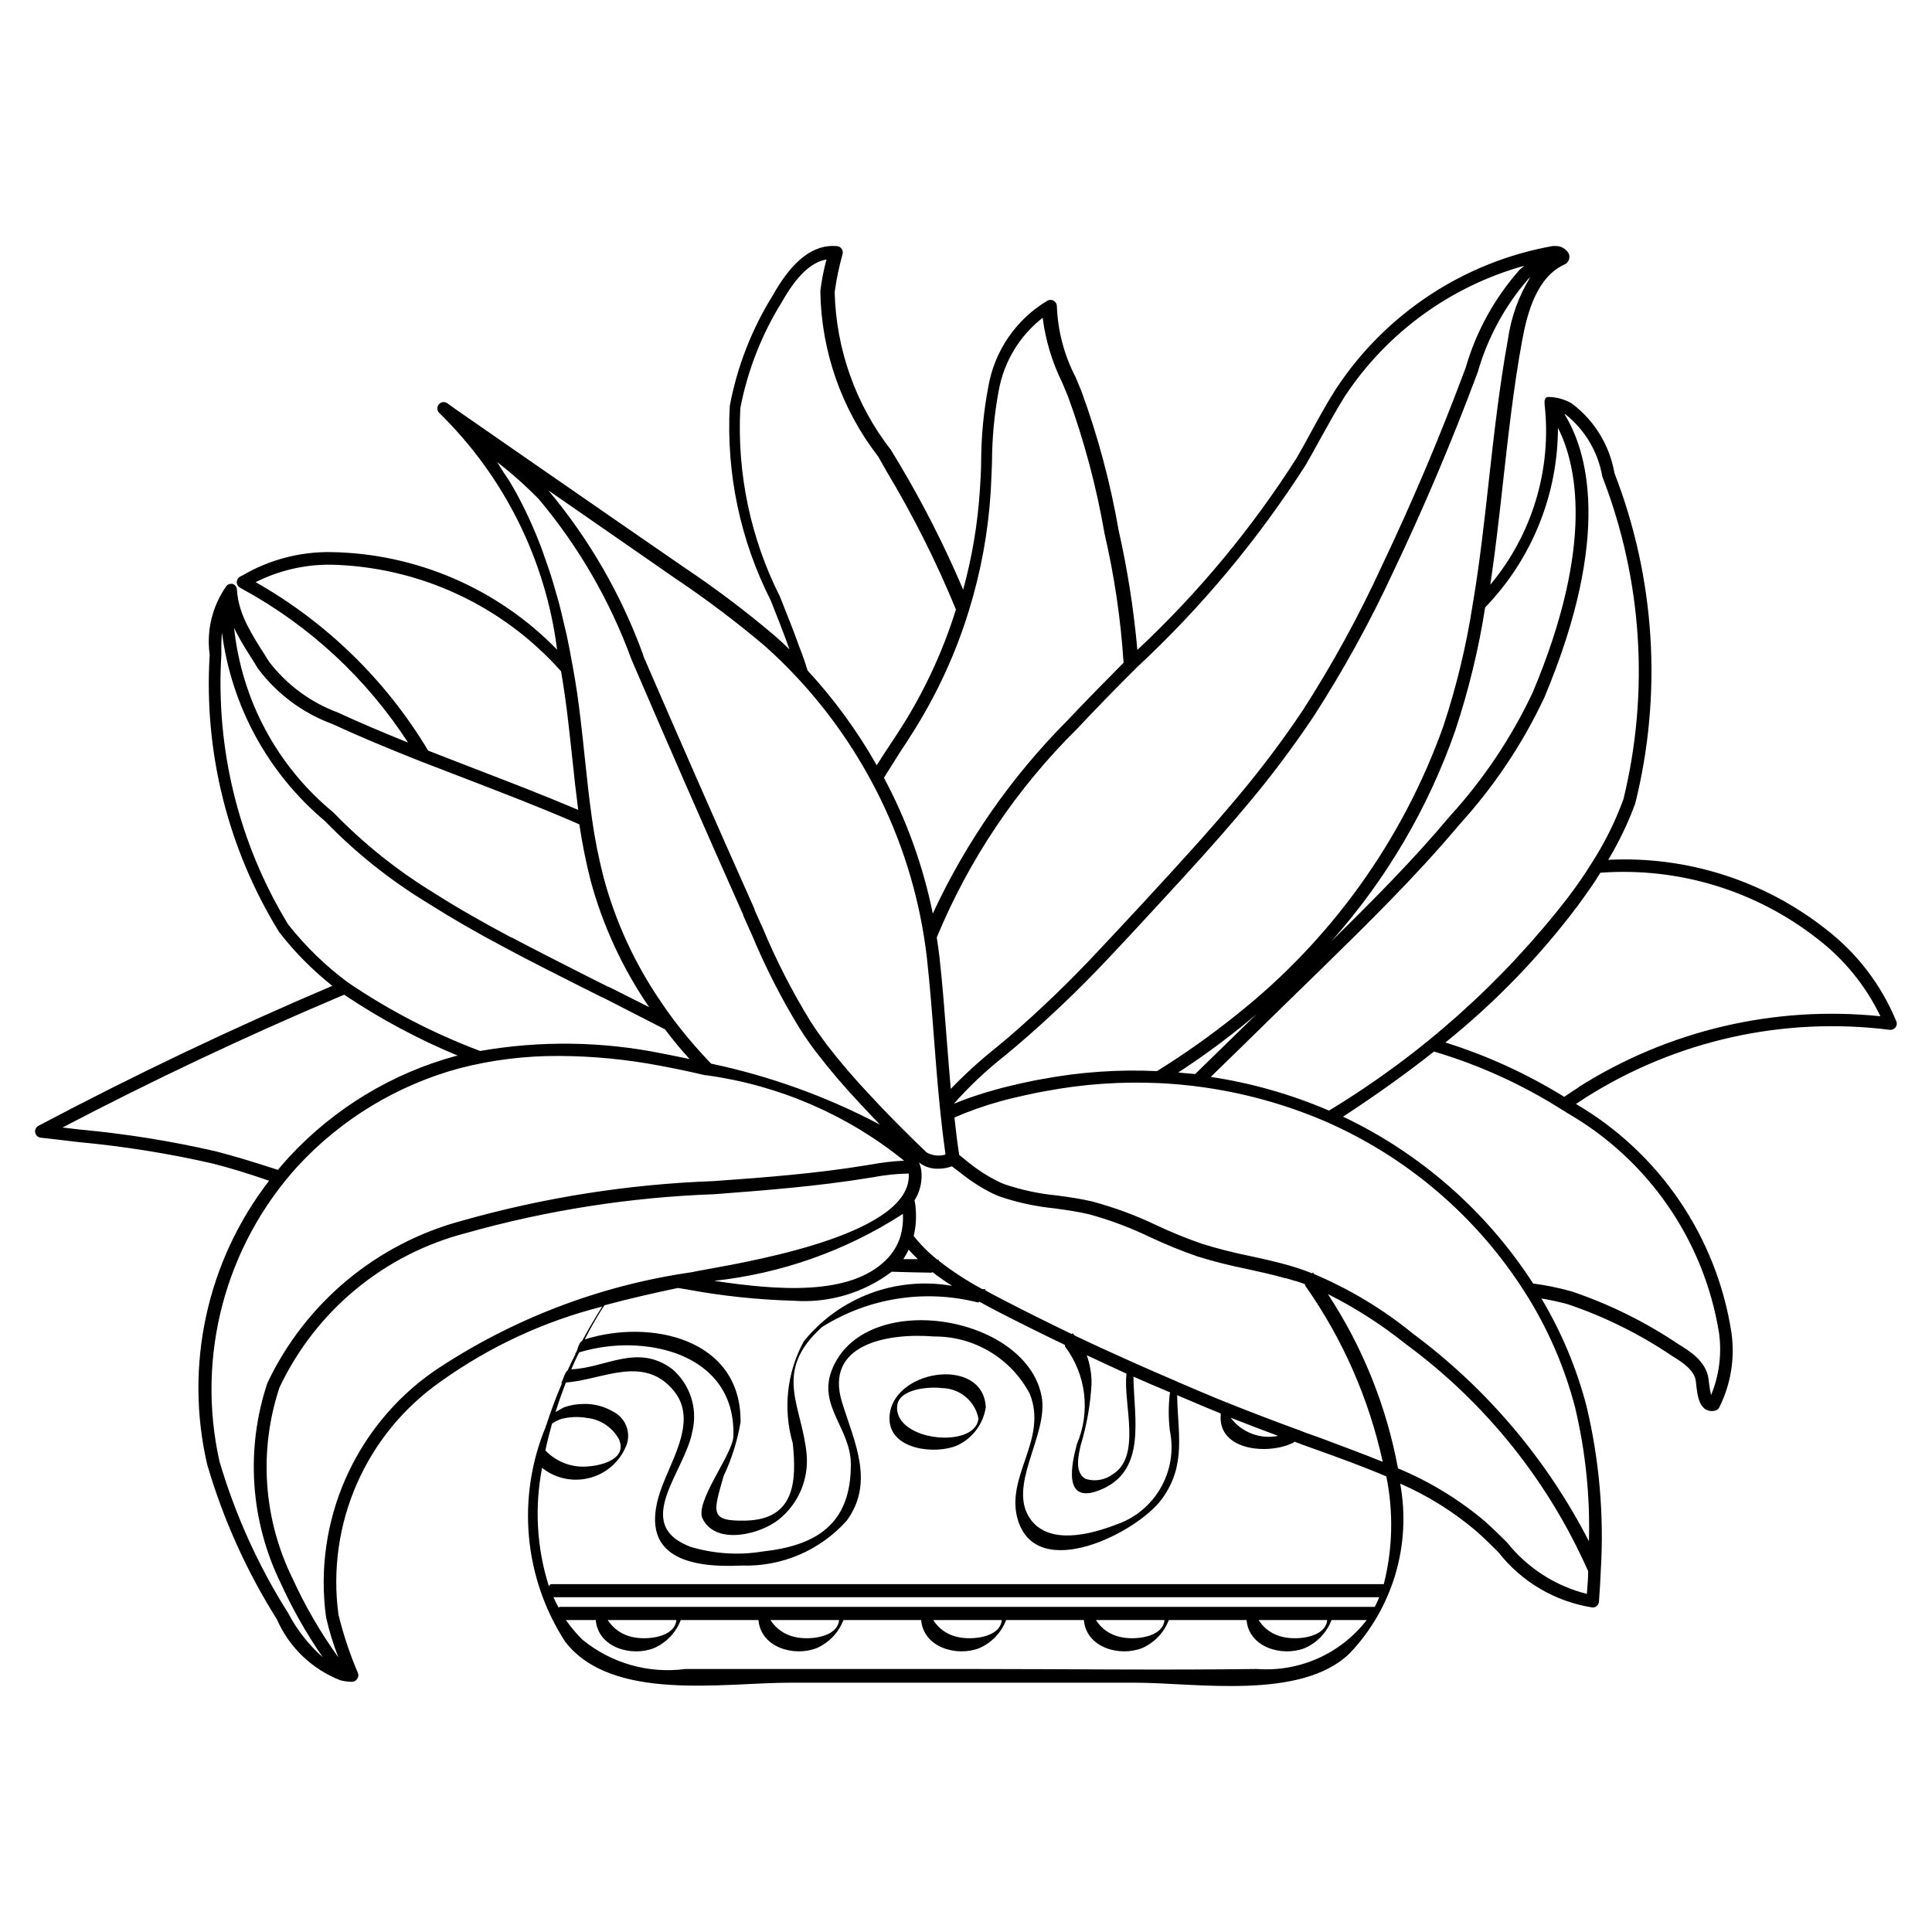 <?xml version="1.0" encoding="UTF-8"?>
<!-- Uploaded to: ICON Repo, www.iconrepo.com, Generator: ICON Repo Mixer Tools -->
<svg fill="#000000" width="800px" height="800px" version="1.1" viewBox="144 144 512 512" xmlns="http://www.w3.org/2000/svg">
 <g>
  <path d="m379.72 519.91c0 8.398 12.258 9.594 17.926 7.16 4.031-1.867 6.863-5.606 7.578-9.992 0.043-0.148 0.043-0.316 0-0.461-1.027-13.48-25.441-9.555-25.504 3.293zm2.039-3.297c0.379-4.555 8.398-5.207 11.945-4.746 4.68 0.082 8.691 3.441 9.594 8.039-0.715 8.148-22.34 6.09-21.539-3.293z"/>
  <path d="m646.57 414.67-0.02 0.02c-3.988-9.742-10.516-18.242-18.895-24.625-16.332-12.785-36.734-19.25-57.457-18.199 2.856-4.746 5.246-9.742 7.16-14.945 7.223-29.031 5.312-59.617-5.5-87.516-1.281-7.367-5.309-13.961-11.273-18.453-1.828-1.09-3.906-1.699-6.023-1.742-0.188-0.02-0.379-0.02-0.566 0l-0.23 0.148-0.25 0.148v0.273c-0.082 0.125-0.148 0.273-0.188 0.418v0.25c-0.02 0.168-0.02 0.316 0 0.484v0.168c1.953 17.254-3.254 34.531-14.379 47.863 1.344-9.027 2.371-18.18 3.359-27.102 1.387-12.363 2.793-25.191 5.059-37.512 1.406-7.727 3.988-17.023 11.355-20.32 0.23-0.082 0.418-0.23 0.566-0.418 0.629-0.652 0.797-1.637 0.418-2.457-0.715-1.238-2.059-1.996-3.504-1.953h-0.734c-23.488 4.199-44.23 17.863-57.371 37.785-2.394 3.715-4.535 7.641-6.613 11.441-1.258 2.309-2.519 4.641-3.84 6.906-11.883 18.684-26.07 35.77-42.234 50.906-0.945-10.664-2.602-21.242-4.953-31.676-2.184-12.574-5.481-24.918-9.867-36.883-0.504-1.281-1.051-2.539-1.594-3.82-2.981-5.773-4.66-12.133-4.914-18.641 0.02-0.945-0.715-1.723-1.66-1.742-0.273 0-0.523 0.043-0.777 0.168-8.355 4.953-14.105 13.328-15.742 22.902-1.238 6.508-1.867 13.121-1.891 19.734 0 2.539-0.188 5.082-0.336 7.621-0.586 8.922-2.059 17.758-4.43 26.367-4.848-11.418-10.453-22.484-16.793-33.145l-2.352-3.883c-9.32-11.988-14.527-26.641-14.906-41.816 0.461-3.422 1.176-6.801 2.098-10.117 0.125-0.461 0.043-0.965-0.25-1.363-0.273-0.398-0.715-0.672-1.195-0.715-6.191-0.586-11.754 3.652-16.984 12.93-5.606 9.004-9.508 18.957-11.461 29.391-0.988 17.852 2.769 35.633 10.852 51.586 1.68 4.199 3.422 8.648 4.977 12.973-1.242-1.195-2.481-2.371-3.719-3.461-7.684-6.527-15.742-12.617-24.121-18.223l-18.242-12.594c-14.168-9.805-28.316-19.586-42.426-29.391l-2.098-1.512c-0.711-0.586-1.781-0.461-2.352 0.254-0.586 0.734-0.48 1.781 0.254 2.371 17.109 16.773 28.086 38.836 31.109 62.621-15.785-16.23-37.387-25.527-60.016-25.863-8.27-0.105-16.438 2.078-23.555 6.297h-0.125l-0.379 0.25c-0.504 0.293-0.82 0.84-0.82 1.426 0 0.586 0.293 1.113 0.797 1.426l0.629 0.355c17.82 9.699 32.938 23.699 43.957 40.723-7.258-2.93-13.156-5.449-18.656-7.988-7.223-2.688-13.52-7.371-18.199-13.48l-1.301-2.098c-1.578-2.371-3.047-4.848-4.367-7.367-0.691-1.363-1.281-2.75-1.762-4.199-0.613-1.828-0.969-3.715-1.074-5.625-0.062-0.293-0.188-0.566-0.398-0.797-0.188-0.23-0.418-0.398-0.691-0.504h-0.211c-0.523-0.082-1.051 0.105-1.406 0.484-3.777 5.312-5.394 11.859-4.492 18.305-1.594 25.801 4.828 51.453 18.391 73.473 4.113 5.309 8.855 10.094 14.105 14.27-26.473 11.25-52.668 23.742-77.879 37.094-0.82 0.441-1.133 1.449-0.691 2.266 0.25 0.484 0.754 0.82 1.301 0.883 2.961 0.316 5.918 0.672 8.879 1.027l1.281 0.148c11.902 1.113 23.742 3 35.395 5.668 4.492 1.133 9.215 2.582 14.969 4.555-16.48 21.328-22.504 48.934-16.414 75.195 4.219 14.465 10.434 28.277 18.473 41.039 3.234 7.391 9.277 13.203 16.793 16.145 1.008 0.273 2.035 0.398 3.066 0.418 0.586 0 1.113-0.293 1.426-0.777 0.336-0.461 0.398-1.051 0.188-1.574-2.141-5.016-3.883-10.203-5.164-15.512-3.211-24.035 7.262-47.863 27.164-61.758 12.891-9.215 27.375-15.934 42.738-19.816-1.805 2.856-3.609 5.898-5.332 9.109-1.051 0.441-1.238 3.191-1.953 3.441h0.211c-0.734 1.426-1.426 2.898-2.098 4.367-0.797 0.484-1.449 3.379-1.785 3.379h0.309c-1.574 3.652-2.961 7.391-4.199 11.211-0.105 0.188-0.188 0.316-0.25 0.316h0.148c-7.766 18.684-5.856 40.012 5.144 56.992 12.324 15.996 41.836 10.852 59.703 10.852h91.105c16.414 0 44.211 4.766 57.121-7.809 11.379-11.988 16.352-28.695 13.352-44.945 7.305 3.191 14.105 7.43 20.172 12.594 1.953 1.723 3.926 3.652 5.816 5.543 6.172 7.914 15.113 13.16 25.023 14.695 0.883 0 1.594-0.691 1.66-1.555 0.211-2.731 0.379-5.438 0.484-8.164 0.902-14.695-0.379-29.43-3.801-43.746-2.625-9.992-6.633-19.566-11.922-28.422 2.371 0.379 4.723 0.902 7.031 1.531 9.805 3.316 19.125 7.957 27.688 13.75 2.769 1.68 5.773 3.715 6.191 6.57l0.125 1.133c0.273 2.352 0.586 5.016 2.332 6.297 0.523 0.355 1.133 0.547 1.762 0.547 0.316 0 0.629-0.043 0.945-0.125 0.441-0.105 0.82-0.398 1.027-0.797 3.086-6.129 4.219-13.059 3.254-19.859-3.926-25.379-19.062-47.633-41.207-60.605 0.859-0.566 1.723-1.156 2.582-1.699 23.953-15.156 52.438-21.496 80.566-17.949 0.922 0.105 1.762-0.547 1.867-1.449 0.035-0.273-0.004-0.543-0.09-0.797zm-87.703-160.86c5.164 4.094 8.648 9.973 9.762 16.48 10.578 27.246 12.531 57.078 5.606 85.48-2.164 5.941-4.977 11.609-8.398 16.918-1.828 2.961-3.926 6.023-6.297 9.133-17.445 22.547-38.879 41.691-63.27 56.449h-0.188c-9.992-4.281-20.469-7.262-31.215-8.879l9.469-9.238c6.59-6.465 13.184-12.91 19.773-19.312 12.426-12.176 25.297-24.77 36.715-38.395 9.109-10.012 16.688-21.328 22.441-33.586 18.262-43.496 11.105-65.77 5.375-75.047zm-98.137 174.82c-1.492-0.105-3-0.273-4.492-0.398 5.984-3.906 11.754-8.102 17.297-12.594 1.176-0.945 2.309-1.93 3.465-2.898l-5.016 4.914zm96.141-171.25c4.785 9.383 9.91 30.629-6.656 70.051-5.625 11.965-13.016 23.027-21.914 32.789-9.781 11.691-20.699 22.629-31.488 33.23 14.504-16.289 25.672-35.266 32.852-55.859 3.527-10.645 6.191-21.539 7.914-32.621 12.348-12.766 19.273-29.832 19.293-47.59zm-7.367-39.863c-3.066 4.996-5.059 10.578-5.879 16.375-2.289 12.594-3.715 25.336-5.102 37.785-1.176 10.621-2.394 21.602-4.199 32.242-1.699 11.082-4.324 21.98-7.852 32.621-10.789 30.207-29.895 56.762-55.082 76.621-6.633 5.312-13.562 10.223-20.781 14.695-10.16-0.484-20.34 0.23-30.332 2.098l-2.098 0.379c-2.309 0.484-4.746 1.008-7.223 1.617-1.113 0.273-2.227 0.566-3.336 0.883-3.672 1.008-7.305 2.227-10.832 3.672 4.051-4.598 8.523-8.797 13.328-12.594l3.422-2.856c8.5-7.262 16.582-14.988 24.246-23.152 3.738-3.945 7.43-7.934 11.125-11.945l1.512-1.637c8.629-9.34 16.375-17.801 23.723-26.598 6.445-7.598 12.426-15.574 17.969-23.848 7.871-12.195 14.883-24.918 20.992-38.078 8.145-17.066 15.598-34.656 22.168-52.27l0.316-0.82c2.625-9.152 7.199-17.633 13.457-24.812zm-39.066 313.89c-5.414-2.227-10.938-4.199-16.414-6.297l-4.199-1.492-1.492-0.586 0.148-0.168-0.273 0.125c-6.32-2.309-12.617-4.723-18.895-7.223v-0.25l-0.105 0.211c-4.449-1.785-8.859-3.695-13.289-5.582v-0.02c-3.84-1.637-7.641-3.297-11.461-4.996-5.227-2.352-10.496-4.723-15.641-7.199-0.188-0.211-0.379-0.441-0.586-0.652l-0.188 0.273c-6.129-2.961-12.238-5.984-18.262-9.109-1.594-0.82-3.168-1.66-4.766-2.539l0.168-0.273h-0.859c-4.074-2.184-7.957-4.723-11.609-7.559l0.188-0.211-0.461-0.004c-2.332-1.848-4.449-3.969-6.297-6.297 0.586-2.5 0.754-5.059 0.484-7.598 0-0.609-0.168-1.219-0.273-1.848 1.324-2.098 1.973-4.535 1.867-7.012-0.02-0.715-0.125-1.426-0.336-2.098-0.082-0.316-0.211-0.629-0.336-0.922 1.492 1.156 3.336 1.723 5.207 1.637 1.195 0 2.371-0.23 3.504-0.629l2.434 1.848c2.644 2.121 5.5 3.945 8.543 5.438 0.609 0.293 1.238 0.547 1.891 0.777 4.617 1.555 9.383 2.582 14.234 3.066 3.043 0.418 6.191 0.859 9.152 1.555 5.668 1.531 11.168 3.609 16.457 6.172 4.051 1.891 8.188 3.57 12.406 5.039 4.281 1.324 8.629 2.414 13.016 3.297 3.402 0.754 6.906 1.512 10.285 2.477h0.188c0.629 0.168 1.281 0.379 1.93 0.586 0.965 0.188 2.016 0.629 3.066 0.988-0.043 0.105-0.043 0.23 0 0.336 9.91 14.051 16.902 29.941 20.574 46.738zm-27.711-6.887c-4.766 0.965-9.676-0.902-12.594-4.809 4.199 1.66 8.398 3.234 12.594 4.809zm-50.715-21.371c3.527 1.66 7.031 3.273 10.496 4.871v0.293c-0.84 7.684 4.051 21.621-3.59 26.367-2.078 1.555-4.766 2.016-7.242 1.238-2.981-1.723-1.891-6.152-1.301-8.836 1.617-5.332 2.602-10.852 2.898-16.414 0.02-2.562-0.422-5.106-1.262-7.519zm-44.777-25.461h-3.84c0.523-0.82 1.008-1.66 1.406-2.539v0.02c0.777 0.859 1.594 1.699 2.434 2.519zm102.82-210.51c1.344-2.309 2.625-4.641 3.906-6.992 2.098-3.738 4.199-7.621 6.465-11.211 11.168-16.879 28.066-29.156 47.566-34.555-0.418 0.379-0.883 0.691-1.281 1.07-6.633 7.496-11.523 16.352-14.297 25.969l-0.316 0.84c-6.527 17.508-13.961 35.016-22.043 51.996-6.004 13.059-12.93 25.695-20.699 37.785-5.457 8.188-11.398 16.039-17.738 23.555-7.305 8.711-15.008 17.152-23.617 26.473l-1.512 1.637c-3.695 3.969-7.367 7.957-11.105 11.902-7.559 8.125-15.535 15.828-23.93 23.09l-3.402 2.832c-4.262 3.402-8.312 7.074-12.09 11-0.379-4.367-0.734-8.734-1.07-13.121-0.547-7.055-1.09-14.336-1.91-21.684-0.211-1.785-0.461-3.57-0.734-5.332 8.566-20.699 21.203-39.484 37.137-55.23 5.164-5.5 10.496-10.98 15.848-16.289 17.156-15.949 32.207-34.004 44.824-53.734zm-89.32 38.75c3.191-10.285 5.144-20.906 5.816-31.656 0.148-2.562 0.23-5.144 0.336-7.703 0.02-6.422 0.609-12.824 1.805-19.145 1.387-7.621 5.519-14.441 11.629-19.207 0.754 5.941 2.5 11.734 5.144 17.109 0.523 1.258 1.07 2.519 1.574 3.758 4.305 11.797 7.535 23.953 9.676 36.316 2.602 11.25 4.305 22.715 5.039 34.238-4.934 4.992-10.016 10.113-14.863 15.277-14.777 14.84-26.871 32.16-35.688 51.18-2.562-12.555-6.906-24.688-12.953-35.98 1.406-2.246 2.793-4.473 4.199-6.676 1.219-1.848 2.434-3.672 3.59-5.543 6.277-9.969 11.23-20.719 14.695-31.969zm-50.066-3.863c-7.769-15.43-11.379-32.641-10.477-49.898 1.93-10.012 5.668-19.566 11.062-28.215 3.883-6.887 7.746-10.496 11.777-11.188-0.754 2.75-1.301 5.562-1.637 8.398 0.23 15.91 5.625 31.301 15.367 43.875l2.246 3.965c7.012 11.691 13.141 23.91 18.324 36.527-3.359 10.77-8.082 21.055-14.066 30.605-1.156 1.848-2.371 3.672-3.57 5.481-1.195 1.805-2.266 3.441-3.359 5.184-5.117-9.047-11.27-17.488-18.32-25.105-0.629-2.098-1.301-4.031-2.098-6.023-1.621-4.535-3.465-9.156-5.25-13.605zm-45.93-17.422 18.242 12.66c8.27 5.543 16.227 11.547 23.824 17.988 2.875 2.562 5.75 5.375 8.566 8.398 7.598 8.188 14.129 17.297 19.438 27.121 7.012 12.93 11.754 26.977 14.066 41.5 0.316 1.867 0.547 3.777 0.777 5.668 0.797 7.285 1.363 14.527 1.891 21.559 0.441 5.711 0.883 11.379 1.449 17.066l0.273 2.688c0.355 3.465 0.777 6.949 1.281 10.496v0.188c-1.66 0.504-3.465 0.293-4.977-0.566l-0.672-0.652-0.273-0.25c-1.113-1.07-2.203-2.098-3.316-3.234-1.867-1.828-3.738-3.715-5.606-5.625s-3.359-3.504-5.016-5.289c-4.156-4.367-8.082-8.965-11.754-13.73-1.531-2.098-2.918-4.008-4.199-6.047-4.828-7.871-9.047-16.102-12.594-24.625l-0.547-1.195-1.645-3.691v-0.168c-10.117-22.652-19.965-45.152-29.391-66.902l-0.207-0.715c-5.754-15.742-14.191-30.395-24.961-43.242l-0.125-0.125zm-13.414 16.352c-0.441-1.555-0.883-3.106-1.367-4.598-0.336-1.07-0.691-2.098-1.051-3.106-0.484-1.406-0.965-2.812-1.469-4.199l-1.195-3.004c-0.523-1.277-1.07-2.559-1.637-3.82-0.566-1.258-0.883-1.91-1.324-2.832-0.438-0.926-1.195-2.394-1.805-3.547-0.609-1.156-0.965-1.785-1.449-2.644s-1.324-2.266-2.098-3.359c-0.777-1.094-1.008-1.617-1.531-2.394-0.23-0.355-0.418-0.715-0.652-1.051 3.906 3.023 7.598 6.32 11.043 9.844 10.559 12.578 18.852 26.914 24.496 42.324l0.273 0.652c9.363 21.789 19.23 44.355 29.391 67.176v0.125c0.523 1.195 1.07 2.394 1.594 3.609l0.547 1.176c3.609 8.711 7.894 17.152 12.824 25.191 1.344 2.098 2.769 4.199 4.387 6.297 3.738 4.871 7.727 9.531 11.945 13.98 1.637 1.762 3.273 3.484 4.953 5.227-14.086-7.43-29.137-12.867-44.734-16.164-0.715-0.734-1.406-1.449-2.098-2.227-2.688-2.898-5.289-6.023-7.746-9.258-1.195-1.594-2.352-3.211-3.465-4.891-6.863-9.992-11.988-21.098-15.156-32.812-1.324-5.144-2.371-10.348-3.106-15.598-0.777-5.5-1.387-11.125-1.953-16.582-0.336-3.129-0.652-6.297-1.027-9.34-0.566-4.914-1.238-9.742-2.098-14.336-0.504-2.938-1.07-5.816-1.66-8.605-0.211-0.922-0.441-1.805-0.652-2.731-0.418-1.828-0.84-3.652-1.301-5.414-0.273-1.055-0.586-2.102-0.879-3.09zm-79.562-2.707h-0.043c6.172-3.106 13.016-4.703 19.922-4.641 23.387 0.523 45.512 10.77 61.047 28.254 0.754 4.41 1.406 8.988 1.93 13.668 0.379 3.086 0.691 6.297 1.027 9.277 0.461 4.535 0.988 9.195 1.594 13.812l-0.293-0.148c-9.086-3.859-18.449-7.449-27.496-10.934-3.988-1.555-8-3.086-11.988-4.66-11.125-18.578-26.867-33.945-45.699-44.629zm-5.227 13.141c1.344 2.644 2.961 5.184 4.535 7.641l1.281 2.098c5.016 6.699 11.859 11.801 19.711 14.695 6.695 3.086 13.938 6.152 23.488 9.93 4.199 1.637 8.398 3.254 12.594 4.848 9.027 3.484 18.367 7.074 27.289 10.914l2.098 0.922c0.754 5.059 1.762 10.078 3.023 15.031 3.258 11.93 8.484 23.199 15.477 33.402l-10.727-5.394h-0.129l-6.172-3.106c-6.297-3.211-12.93-6.527-19.312-9.93h-0.125c-7.684-4.074-14.402-7.914-20.488-11.797-9.781-5.961-18.766-13.141-26.723-21.371-14.883-12.219-24.328-29.832-26.324-48.977zm13.793 77.504c-13.078-21.496-19.23-46.5-17.656-71.605-0.062-1.891-0.02-3.801 0.148-5.688 2.5 19.48 12.238 37.324 27.289 49.941 8.125 8.398 17.297 15.703 27.289 21.77 6.152 3.906 12.891 7.809 20.613 11.883 6.445 3.465 13.078 6.801 19.5 10.035l6.066 3.043h0.105l16.547 8.477c2.098 2.75 4.199 5.375 6.527 7.871-3.484-0.734-6.047-1.238-7.137-1.449-15.953-3.254-32.348-3.484-48.387-0.691-12.324-4.641-24.078-10.727-34.973-18.117-5.984-4.43-11.336-9.633-15.934-15.469zm-19.125 60.184c-11.797-2.707-23.785-4.641-35.832-5.75l-1.258-0.148-3.547-0.418c23.824-12.469 48.469-24.121 73.473-34.699l1.176-0.484c9.508 6.383 19.629 11.797 30.207 16.184h-0.484c-17.004 4.598-32.391 13.918-44.355 26.848-1.008 1.09-1.973 2.227-2.938 3.379-6.449-2.098-11.57-3.652-16.441-4.91zm19.145 122.34c-7.894-12.469-14-25.988-18.18-40.156-6.254-27.918 1.512-57.141 20.781-78.301 11.523-12.449 26.324-21.41 42.699-25.863 8.691-2.266 17.656-3.359 26.641-3.297 8.965 0.043 17.887 0.922 26.68 2.602 3.527 0.652 7.598 1.492 11.965 2.519h0.316c19.188 2.644 37.281 10.453 52.332 22.629-3 0.148-5.984 0.504-8.941 1.051l-1.051 0.168c-13.352 2.203-27.164 3.254-40.535 4.199-22.547 0.82-44.902 4.344-66.609 10.496-22.691 6.066-41.562 21.812-51.598 43.035-5.816 17.488-4.535 36.566 3.59 53.109 3.106 6.844 6.844 13.395 11.125 19.566-3.758-3.316-6.883-7.309-9.215-11.758zm38.48-63.961c-20.887 14.672-31.867 39.781-28.422 65.074 0.82 3.633 1.91 7.18 3.254 10.645-4.703-6.551-8.773-13.539-12.113-20.867-7.766-15.742-9.027-33.922-3.504-50.59 9.574-20.34 27.73-35.371 49.5-40.996 21.453-6.047 43.559-9.488 65.832-10.285 13.434-1.027 27.289-2.098 40.809-4.305l1.07-0.168c3.148-0.609 6.359-0.945 9.574-1.008v0.188c0.754 15.305-38.625 22.523-53.445 25.191-1.68 0.293-3.106 0.566-4.199 0.797-24.484 3.527-47.848 12.531-68.355 26.324zm124.46-41.734c0.105 1.91-0.105 3.84-0.609 5.688-0.691 2.371-1.973 4.535-3.715 6.297-9.719 9.867-29.262 8.145-45.699 5.688 17.801-1.93 34.91-7.977 49.941-17.695zm-79.121 24.164c6.508-1.762 13.016-3.234 19.48-4.598l2.352 0.379c9.32 1.742 18.766 2.731 28.254 3 9.32 0.691 18.598-2.035 26.051-7.684 3.527 0.105 7.055 0.211 10.496 0.25 0.125-0.02 0.23-0.062 0.316-0.148 1.66 1.301 3.422 2.5 5.227 3.652-14.82-2.625-29.871 3-39.34 14.695-4.492 8.27-5.543 17.969-2.918 26.996 1.051 10.012 0.609 20.195-12.426 20.508-9.719 0.23-8.668-2.098-5.879-11.84 2.141-4.535 3.633-9.32 4.473-14.254 0.25-22.316-24.141-27.395-41.293-21.914 1.578-3.102 3.297-6.125 5.207-9.043zm-6.672 12.469c16.898-5.207 41.629-0.062 40.852 22.273-0.148 4.723-10.348 17.422-8.145 21.832 3.547 7.055 15.176 4.199 20.215 0.168 5.184-4.176 7.934-10.645 7.348-17.277-1.195-12.93-9.152-21.77 4.051-33.691 12.301-7.766 27.246-10.117 41.355-6.527 0.148-0.02 0.273-0.105 0.355-0.211 1.555 0.859 3.129 1.699 4.703 2.519 5.941 3.066 11.945 6.047 17.988 8.941v0.379c5.625 7.453 6.824 17.32 3.168 25.902-1.469 5.481-3.609 15.703 5.543 12.387 13.246-4.809 9.531-19.25 9.445-30.27 3.234 1.449 6.488 2.832 9.762 4.199l-0.125 0.293c-0.379 3.234-0.379 6.508 0 9.762 2.246 10.746-3.883 21.477-14.273 24.98-6.508 2.519-17.508 5.481-22.547-1.301-6.59-8.879 4.848-22.523 2.832-32.77-4.199-21.727-47.336-28.613-55.648-6.738-3.57 9.383 5.039 15.367 5.102 24.664 0.125 16.227-9.426 21.727-23.387 23.258-6.383 1.051-12.91 0.609-19.102-1.238-15.742-6.004-1.344-19.984 0.523-30.73 1.426-6.066-0.672-12.406-5.438-16.438-9.172-6.781-17.59-0.23-26.68 0.125 0.652-1.531 1.324-3.043 2.102-4.492zm-7.203 18.871c0.797-0.523 1.637-0.945 2.519-1.258 2.184-0.523 4.449-0.629 6.656-0.25 3.633 0.355 6.844 2.5 8.586 5.711 2.098 4.953-4.008 6.801-7.914 7.117-4.305 0.504-8.605-1.051-11.609-4.199 0.504-2.441 1.113-4.769 1.762-7.121zm186.81 65.035c-25.336 0.336-50.719 0-76.055 0h-75.402c-9.781 1.301-19.648-1.512-27.289-7.766-1.617-1.594-3.086-3.336-4.387-5.207h7.914c0.609 7.262 9.383 9.805 15.406 7.453 3.273-1.426 5.836-4.113 7.117-7.453l20.594-0.004c0.609 7.262 9.383 9.805 15.406 7.453 3.273-1.426 5.836-4.113 7.117-7.453h20.594c0.609 7.262 9.383 9.805 15.406 7.453 3.273-1.426 5.836-4.113 7.117-7.453h20.594c0.609 7.262 9.383 9.805 15.406 7.453 3.273-1.426 5.836-4.113 7.117-7.453h20.594c0.609 7.262 9.383 9.805 15.406 7.453 3.273-1.426 5.836-4.113 7.117-7.453h9.32c-6.906 8.945-17.82 13.816-29.094 12.977zm-172.05-12.977h18.199c-0.461 4.723-8.062 5.352-11.629 4.512-2.707-0.543-5.078-2.18-6.57-4.512zm43.117 0h18.199c-0.461 4.723-8.062 5.352-11.629 4.512-2.707-0.543-5.078-2.18-6.57-4.512zm43.141 0h18.18c-0.461 4.723-8.062 5.352-11.629 4.512-2.711-0.543-5.082-2.16-6.551-4.512zm43.117 0h18.18c-0.461 4.723-8.062 5.352-11.629 4.512-2.711-0.543-5.082-2.16-6.551-4.512zm43.117 0h18.18c-0.461 4.723-8.062 5.352-11.629 4.512-2.711-0.543-5.082-2.16-6.551-4.512zm30.797-3.484h-215.95c-0.148 0.02-0.273 0.082-0.355 0.188-0.484-0.902-0.945-1.805-1.363-2.75h218.84c-0.363 0.883-0.762 1.746-1.18 2.562zm2.391-6.106v0.082h-220.64c-0.23 0-0.441 0.211-0.629 0.547-3.234-10.141-3.84-20.93-1.805-31.363 6.215 4.953 15.262 3.926 20.215-2.289 0.691-0.859 1.281-1.805 1.742-2.812 1.867-3.504 0.547-7.852-2.961-9.719h-0.023c-2.562-1.555-5.543-2.289-8.543-2.098-1.531 0.043-3.023 0.336-4.473 0.82-0.547 0.188-1.594 0.902-2.394 1.301 0.84-2.664 1.762-5.289 2.75-7.828 9.574-0.652 20.508-7.473 28.508 2.098 7.012 8.398-1.555 19.543-4.008 28.383-4.324 15.598 7.934 18.727 22.105 18.031 10.578 0.355 20.762-4.008 27.816-11.902 7.391-10.098 2.098-20.637-1.238-31.34-4.766-15.344 11.859-18.473 24.395-17.465 10.645-0.062 20.445 5.816 25.379 15.262 4.809 12.219-6.719 21.938-3.148 33.461 5.144 16.562 31.488 3.359 38.102-5.625s4.199-17.508 4.074-27.543c3.84 1.637 7.684 3.297 11.547 4.848v0.23c-0.883 9.824 13.016 10.789 19.332 7.453l0.23-0.211 1.805 0.691 4.199 1.512c6.129 2.203 12.344 4.449 18.324 7.012 1.906 9.422 1.695 19.145-0.656 28.465zm53.805 2.664c-8.375-2.098-15.809-6.906-21.18-13.664-1.93-1.91-3.926-3.863-5.961-5.668-6.887-5.793-14.609-10.477-22.922-13.938-3.043-16.48-9.363-32.18-18.578-46.184 7.285 3.652 14.168 8.062 20.531 13.16 21.141 15.512 37.848 36.297 48.449 60.289-0.004 2.102-0.195 4.012-0.34 6.004zm-3.109-49.352c2.75 11.586 3.988 23.512 3.652 35.414-11.125-21.664-27.059-40.492-46.625-55.02-7.934-6.488-16.773-11.797-26.219-15.809l-0.316-0.461-0.148 0.293c-1.324-0.523-2.688-1.027-4.051-1.469l-1.996-0.609c-3.527-1.008-7.137-1.805-10.621-2.562-4.242-0.859-8.461-1.93-12.594-3.211-4.113-1.426-8.145-3.086-12.09-4.934-5.481-2.625-11.188-4.723-17.066-6.297-3.106-0.734-6.297-1.176-9.445-1.594-4.598-0.441-9.152-1.426-13.539-2.898-0.547-0.188-1.09-0.418-1.617-0.672-2.832-1.387-5.5-3.086-7.957-5.059l-2.602-2.098-0.125-0.82c-0.461-3.023-0.797-6.066-1.133-9.09 3.84-1.68 7.789-3.086 11.82-4.199 1.09-0.316 2.098-0.586 3.254-0.859 2.434-0.586 4.828-1.113 7.074-1.574l2.098-0.379c9.91-1.867 20.004-2.562 30.082-2.098 15.074 0.715 29.895 4.137 43.77 10.055 21.832 9.488 40.324 25.297 53.09 45.387 6 9.422 10.492 19.73 13.305 30.562zm38.125-19.859c0.777 5.606 0.062 11.293-2.098 16.52-0.25-1.051-0.441-2.121-0.547-3.191l-0.148-1.195c-0.652-4.66-5.289-7.473-7.766-8.965-8.816-5.961-18.391-10.707-28.465-14.105-3.359-0.945-6.758-1.66-10.223-2.098-12.363-19.145-29.809-34.449-50.383-44.23 8.773-5.731 16.793-11.461 24.098-17.254 11.902 3.527 23.281 8.691 33.777 15.324 0.355 0.188 0.691 0.418 1.051 0.652l0.418 0.273c21.516 12.359 36.316 33.773 40.285 58.27zm-37.137-65.137v0.062c-1.301 0.82-2.602 1.699-3.883 2.562-9.844-6.086-20.426-10.938-31.488-14.402 13.203-10.621 25.043-22.859 35.203-36.422 2.098-2.898 4.199-5.773 5.856-8.566 20.656-1.531 41.125 4.68 57.434 17.422 7.137 5.457 12.891 12.512 16.793 20.613-27.98-2.894-56.129 3.699-79.914 18.73z"/>
 </g>
</svg>